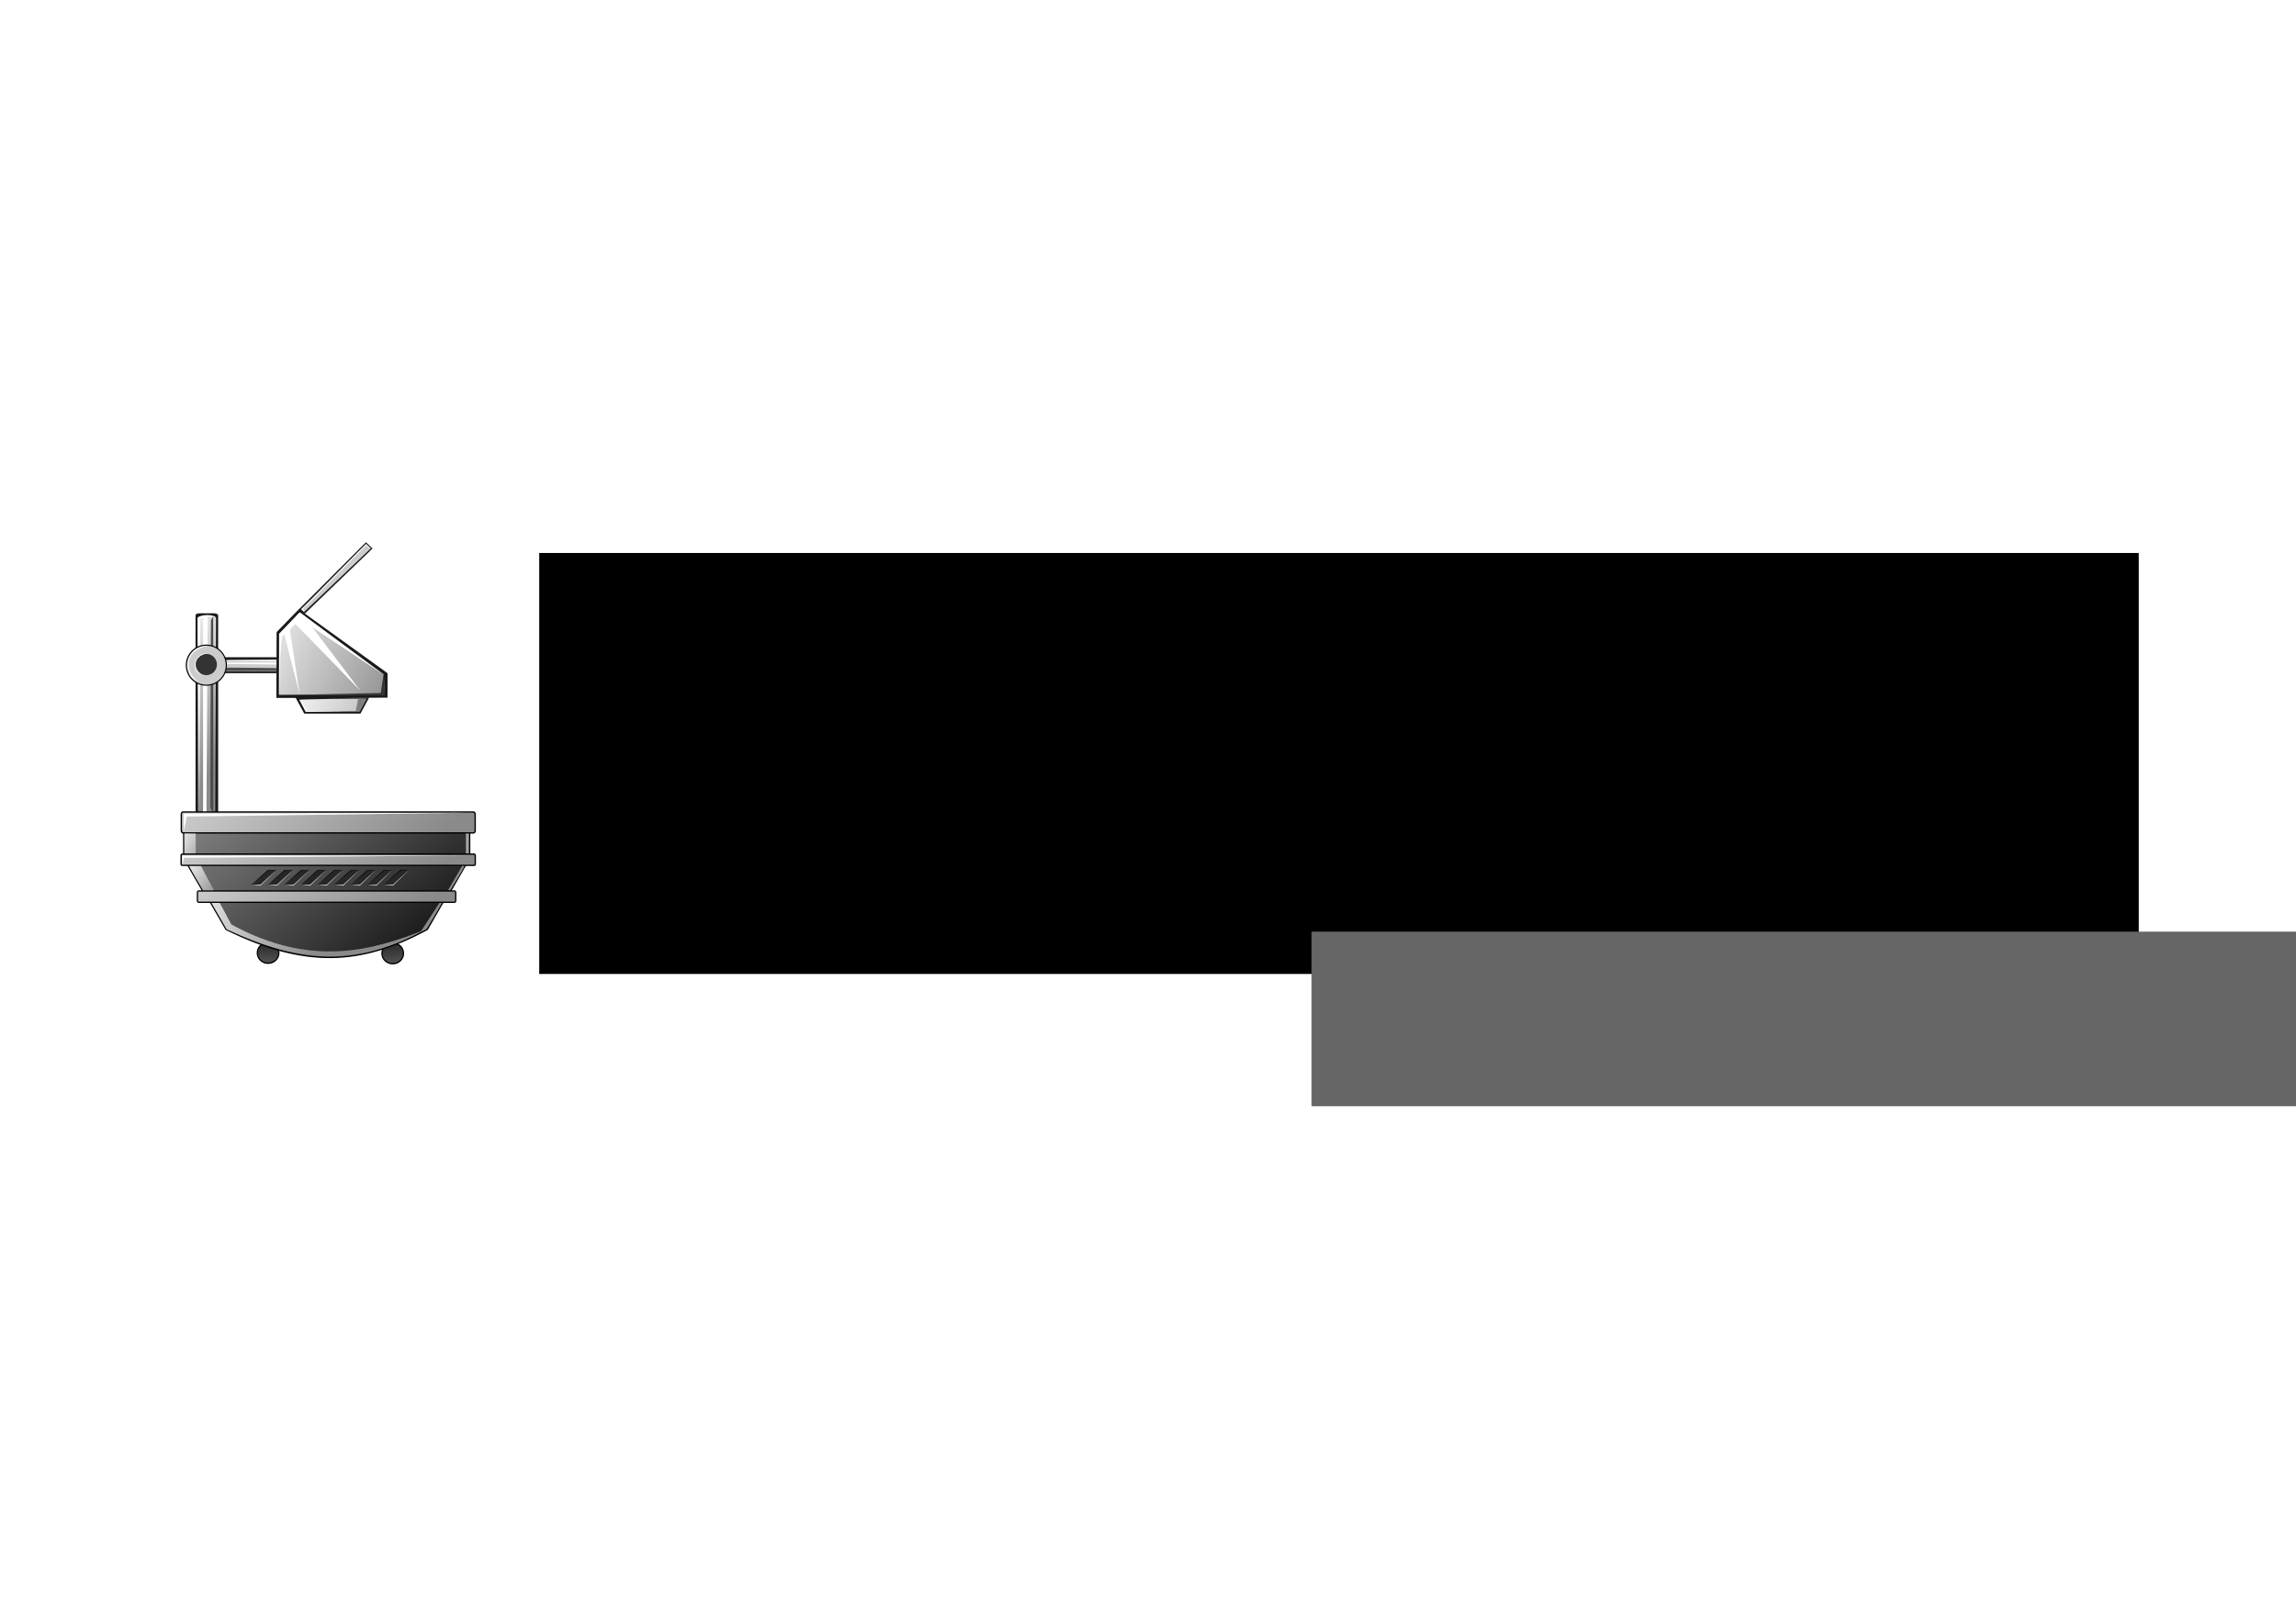 <?xml version="1.0" encoding="UTF-8" standalone="no"?>
<!-- Created with Inkscape (http://www.inkscape.org/) -->

<svg
   xmlns:dc="http://purl.org/dc/elements/1.1/"
   xmlns:cc="http://creativecommons.org/ns#"
   xmlns:rdf="http://www.w3.org/1999/02/22-rdf-syntax-ns#"
   xmlns:svg="http://www.w3.org/2000/svg"
   xmlns="http://www.w3.org/2000/svg"
   xmlns:xlink="http://www.w3.org/1999/xlink"
   xmlns:sodipodi="http://sodipodi.sourceforge.net/DTD/sodipodi-0.dtd"
   xmlns:inkscape="http://www.inkscape.org/namespaces/inkscape"
   width="2104.724"
   height="1488.189"
   id="svg11786"
   version="1.1"
   inkscape:version="0.48.1 r9760"
   sodipodi:docname="openslides-plakat.svg">
  <defs
     id="defs3">
    <inkscape:perspective
       sodipodi:type="inkscape:persp3d"
       inkscape:vp_x="0 : 526.18109 : 1"
       inkscape:vp_y="0 : 1000 : 0"
       inkscape:vp_z="744.09448 : 526.18109 : 1"
       inkscape:persp3d-origin="372.04724 : 350.78739 : 1"
       id="perspective11792" />
    <inkscape:perspective
       id="perspective11598"
       inkscape:persp3d-origin="0.5 : 0.33333333 : 1"
       inkscape:vp_z="1 : 0.5 : 1"
       inkscape:vp_y="0 : 1000 : 0"
       inkscape:vp_x="0 : 0.5 : 1"
       sodipodi:type="inkscape:persp3d" />
    <linearGradient
       inkscape:collect="always"
       xlink:href="#linearGradient5173"
       id="linearGradient11265"
       gradientUnits="userSpaceOnUse"
       x1="449.412"
       y1="370.848"
       x2="454.164"
       y2="425.209" />
    <linearGradient
       id="linearGradient5173">
      <stop
         id="stop5175"
         offset="0"
         style="stop-color:#1a1a1a;stop-opacity:1;" />
      <stop
         id="stop5177"
         offset="1"
         style="stop-color:#b2b2b2;stop-opacity:1;" />
    </linearGradient>
    <linearGradient
       inkscape:collect="always"
       xlink:href="#linearGradient5173-8"
       id="linearGradient11267"
       gradientUnits="userSpaceOnUse"
       x1="449.412"
       y1="370.848"
       x2="454.164"
       y2="425.209" />
    <linearGradient
       id="linearGradient5173-8">
      <stop
         id="stop5175-7"
         offset="0"
         style="stop-color:#1a1a1a;stop-opacity:1;" />
      <stop
         id="stop5177-4"
         offset="1"
         style="stop-color:#b2b2b2;stop-opacity:1;" />
    </linearGradient>
    <linearGradient
       inkscape:collect="always"
       xlink:href="#linearGradient5173"
       id="linearGradient11269"
       gradientUnits="userSpaceOnUse"
       gradientTransform="matrix(0.454,0,0,0.454,-69.612,25.962)"
       x1="464.423"
       y1="385.067"
       x2="291.411"
       y2="182.461" />
    <linearGradient
       id="linearGradient11611">
      <stop
         id="stop11613"
         offset="0"
         style="stop-color:#1a1a1a;stop-opacity:1;" />
      <stop
         id="stop11615"
         offset="1"
         style="stop-color:#b2b2b2;stop-opacity:1;" />
    </linearGradient>
    <linearGradient
       inkscape:collect="always"
       xlink:href="#linearGradient4899"
       id="linearGradient11271"
       gradientUnits="userSpaceOnUse"
       gradientTransform="matrix(0.454,0,0,0.454,-69.612,25.962)"
       x1="332.6"
       y1="224.056"
       x2="260.969"
       y2="175.036" />
    <linearGradient
       id="linearGradient4899">
      <stop
         id="stop4901"
         offset="0"
         style="stop-color:#8a8a8a;stop-opacity:1;" />
      <stop
         id="stop4903"
         offset="1"
         style="stop-color:#ffffff;stop-opacity:1;" />
    </linearGradient>
    <linearGradient
       inkscape:collect="always"
       xlink:href="#linearGradient4899"
       id="linearGradient11273"
       gradientUnits="userSpaceOnUse"
       gradientTransform="matrix(0.454,0,0,0.454,-74.8,29.301)"
       x1="468.986"
       y1="190.459"
       x2="346.482"
       y2="127.613" />
    <linearGradient
       id="linearGradient11622">
      <stop
         id="stop11624"
         offset="0"
         style="stop-color:#8a8a8a;stop-opacity:1;" />
      <stop
         id="stop11626"
         offset="1"
         style="stop-color:#ffffff;stop-opacity:1;" />
    </linearGradient>
    <linearGradient
       inkscape:collect="always"
       xlink:href="#linearGradient4899"
       id="linearGradient11275"
       gradientUnits="userSpaceOnUse"
       gradientTransform="matrix(0.36,0,0,0.32,-34.878,54.372)"
       x1="521.998"
       y1="239.375"
       x2="366.348"
       y2="179.077" />
    <linearGradient
       id="linearGradient11629">
      <stop
         id="stop11631"
         offset="0"
         style="stop-color:#8a8a8a;stop-opacity:1;" />
      <stop
         id="stop11633"
         offset="1"
         style="stop-color:#ffffff;stop-opacity:1;" />
    </linearGradient>
    <linearGradient
       inkscape:collect="always"
       xlink:href="#linearGradient4899"
       id="linearGradient11277"
       gradientUnits="userSpaceOnUse"
       gradientTransform="matrix(0.454,0,0,0.454,-68.757,25.962)"
       x1="425.466"
       y1="354.136"
       x2="243.842"
       y2="165.599" />
    <linearGradient
       id="linearGradient11636">
      <stop
         id="stop11638"
         offset="0"
         style="stop-color:#8a8a8a;stop-opacity:1;" />
      <stop
         id="stop11640"
         offset="1"
         style="stop-color:#ffffff;stop-opacity:1;" />
    </linearGradient>
    <linearGradient
       inkscape:collect="always"
       xlink:href="#linearGradient4899-9"
       id="linearGradient11279"
       gradientUnits="userSpaceOnUse"
       gradientTransform="matrix(0.454,0,0,0.244,-68.943,99.176)"
       x1="425.466"
       y1="354.136"
       x2="243.842"
       y2="165.599" />
    <linearGradient
       id="linearGradient4899-9">
      <stop
         id="stop4901-2"
         offset="0"
         style="stop-color:#8a8a8a;stop-opacity:1;" />
      <stop
         id="stop4903-9"
         offset="1"
         style="stop-color:#ffffff;stop-opacity:1;" />
    </linearGradient>
    <linearGradient
       inkscape:collect="always"
       xlink:href="#linearGradient4899-9-0"
       id="linearGradient11281"
       gradientUnits="userSpaceOnUse"
       gradientTransform="matrix(0.399,0,0,0.245,-47.261,111.224)"
       x1="425.466"
       y1="354.136"
       x2="243.842"
       y2="165.599" />
    <linearGradient
       id="linearGradient4899-9-0">
      <stop
         id="stop4901-2-3"
         offset="0"
         style="stop-color:#8a8a8a;stop-opacity:1;" />
      <stop
         id="stop4903-9-3"
         offset="1"
         style="stop-color:#ffffff;stop-opacity:1;" />
    </linearGradient>
    <linearGradient
       inkscape:collect="always"
       xlink:href="#linearGradient4899-9-0"
       id="linearGradient11283"
       gradientUnits="userSpaceOnUse"
       gradientTransform="matrix(0.346,0,0,0.454,-38.361,25.754)"
       x1="320.584"
       y1="318.82"
       x2="287.819"
       y2="294.078" />
    <linearGradient
       id="linearGradient11651">
      <stop
         id="stop11653"
         offset="0"
         style="stop-color:#8a8a8a;stop-opacity:1;" />
      <stop
         id="stop11655"
         offset="1"
         style="stop-color:#ffffff;stop-opacity:1;" />
    </linearGradient>
    <linearGradient
       inkscape:collect="always"
       xlink:href="#linearGradient4899-9-0"
       id="linearGradient11285"
       gradientUnits="userSpaceOnUse"
       gradientTransform="matrix(0.454,0,0,0.454,-69.612,25.962)"
       x1="316.793"
       y1="346.219"
       x2="288.907"
       y2="321.499" />
    <linearGradient
       id="linearGradient11658">
      <stop
         id="stop11660"
         offset="0"
         style="stop-color:#8a8a8a;stop-opacity:1;" />
      <stop
         id="stop11662"
         offset="1"
         style="stop-color:#ffffff;stop-opacity:1;" />
    </linearGradient>
    <linearGradient
       inkscape:collect="always"
       xlink:href="#linearGradient4899-9"
       id="linearGradient11287"
       gradientUnits="userSpaceOnUse"
       gradientTransform="matrix(0.454,0,0,0.454,-69.612,25.962)"
       x1="382.639"
       y1="404.574"
       x2="278.724"
       y2="344.46" />
    <linearGradient
       id="linearGradient11665">
      <stop
         id="stop11667"
         offset="0"
         style="stop-color:#8a8a8a;stop-opacity:1;" />
      <stop
         id="stop11669"
         offset="1"
         style="stop-color:#ffffff;stop-opacity:1;" />
    </linearGradient>
    <linearGradient
       inkscape:collect="always"
       xlink:href="#linearGradient4899-9-0"
       id="linearGradient11289"
       gradientUnits="userSpaceOnUse"
       gradientTransform="matrix(-0.311,0,0,0.454,253.145,25.864)"
       x1="322.671"
       y1="325.608"
       x2="330.311"
       y2="321.937" />
    <linearGradient
       id="linearGradient11672">
      <stop
         id="stop11674"
         offset="0"
         style="stop-color:#8a8a8a;stop-opacity:1;" />
      <stop
         id="stop11676"
         offset="1"
         style="stop-color:#ffffff;stop-opacity:1;" />
    </linearGradient>
    <linearGradient
       inkscape:collect="always"
       xlink:href="#linearGradient4899-9-0"
       id="linearGradient11291"
       gradientUnits="userSpaceOnUse"
       gradientTransform="matrix(-0.09,0,0,0.454,188.314,25.754)"
       x1="298.566"
       y1="305.9"
       x2="325.016"
       y2="302.583" />
    <linearGradient
       id="linearGradient11679">
      <stop
         id="stop11681"
         offset="0"
         style="stop-color:#8a8a8a;stop-opacity:1;" />
      <stop
         id="stop11683"
         offset="1"
         style="stop-color:#ffffff;stop-opacity:1;" />
    </linearGradient>
    <linearGradient
       inkscape:collect="always"
       xlink:href="#linearGradient4899-9-0"
       id="linearGradient11293"
       gradientUnits="userSpaceOnUse"
       gradientTransform="matrix(-0.311,0,0,0.454,245.368,38.436)"
       x1="322.671"
       y1="325.608"
       x2="330.311"
       y2="321.937" />
    <linearGradient
       id="linearGradient11686">
      <stop
         id="stop11688"
         offset="0"
         style="stop-color:#8a8a8a;stop-opacity:1;" />
      <stop
         id="stop11690"
         offset="1"
         style="stop-color:#ffffff;stop-opacity:1;" />
    </linearGradient>
  </defs>
  <sodipodi:namedview
     inkscape:document-units="mm"
     id="base"
     pagecolor="#ffffff"
     bordercolor="#666666"
     borderopacity="1.0"
     inkscape:pageopacity="0.0"
     inkscape:pageshadow="2"
     inkscape:zoom="0.25"
     inkscape:cx="1400.8198"
     inkscape:cy="700.73951"
     inkscape:current-layer="layer1"
     showgrid="false"
     inkscape:window-width="1241"
     inkscape:window-height="669"
     inkscape:window-x="32"
     inkscape:window-y="48"
     inkscape:window-maximized="0"
     showguides="true"
     inkscape:guide-bbox="true">
    <sodipodi:guide
       orientation="1,0"
       position="1864.742,834.386"
       id="guide3353" />
  </sodipodi:namedview>
  <g
     inkscape:label="Layer 1"
     inkscape:groupmode="layer"
     id="layer1"
     transform="translate(0,435.827)">
    <g
       transform="matrix(2.1,0,0,2.1,-3090.963,-7801.736)"
       id="g11449">
      <g
         transform="matrix(1.258,0,0,1.258,-450.408,-1246.65)"
         id="g11171">
        <g
           id="g4918"
           transform="matrix(1.019,0,0,1.02,1526.232,3904.716)">
          <path
             inkscape:connector-curvature="0"
             sodipodi:nodetypes="ccccc"
             id="path4058"
             d="m 103.398,84.346 23.017,-22.964 2.241,2.12 -23.064,22.15 z"
             style="color:#000000;fill:#1a1a1a;fill-opacity:1;fill-rule:evenodd;stroke:none;stroke-width:1;marker:none;visibility:visible;display:inline;overflow:visible;enable-background:accumulate" />
          <path
             inkscape:connector-curvature="0"
             sodipodi:nodetypes="ccccc"
             id="path4095"
             d="m 104.832,84.412 c 0.461,-1.395 21.683,-22.432 21.683,-22.432 l 1.56,1.464 -22.726,21.661 z"
             style="color:#000000;fill:#cccccc;fill-opacity:1;fill-rule:evenodd;stroke:none;stroke-width:1;marker:none;visibility:visible;display:inline;overflow:visible;enable-background:accumulate" />
          <path
             inkscape:connector-curvature="0"
             sodipodi:nodetypes="ccscccc"
             id="path4939"
             d="M 128.241,63.661 126.406,61.971 c 0,0 -21.51,21.8 -21.941,22.016 -0.431,0.216 0.861,1.067 0.861,1.067 l -0.143,-1.139 21.247,-21.504 z"
             style="color:#000000;fill:#ffffff;fill-opacity:1;fill-rule:evenodd;stroke:none;stroke-width:1;marker:none;visibility:visible;display:inline;overflow:visible;enable-background:accumulate" />
          <path
             transform="matrix(0.414,0,0,0.454,-52.505,27.28)"
             d="m 463.052,383.103 c 0,4.295 -3.979,7.777 -8.888,7.777 -4.909,0 -8.888,-3.482 -8.888,-7.777 0,-4.295 3.979,-7.777 8.888,-7.777 4.909,0 8.888,3.482 8.888,7.777 z"
             sodipodi:ry="7.7767773"
             sodipodi:rx="8.8877449"
             sodipodi:cy="383.10272"
             sodipodi:cx="454.16379"
             id="path4028"
             style="color:#000000;fill:url(#linearGradient11265);fill-opacity:1;fill-rule:evenodd;stroke:#000000;stroke-width:1;stroke-opacity:1;marker:none;visibility:visible;display:inline;overflow:visible;enable-background:accumulate"
             sodipodi:type="arc" />
          <path
             transform="matrix(-0.414,0,0,0.454,281.106,27.123)"
             d="m 463.052,383.103 c 0,4.295 -3.979,7.777 -8.888,7.777 -4.909,0 -8.888,-3.482 -8.888,-7.777 0,-4.295 3.979,-7.777 8.888,-7.777 4.909,0 8.888,3.482 8.888,7.777 z"
             sodipodi:ry="7.7767773"
             sodipodi:rx="8.8877449"
             sodipodi:cy="383.10272"
             sodipodi:cx="454.16379"
             id="path4028-3"
             style="color:#000000;fill:url(#linearGradient11267);fill-opacity:1;fill-rule:evenodd;stroke:#000000;stroke-width:1;stroke-opacity:1;marker:none;visibility:visible;display:inline;overflow:visible;enable-background:accumulate"
             sodipodi:type="arc" />
          <path
             inkscape:connector-curvature="0"
             sodipodi:nodetypes="ccccccccccccccc"
             id="rect3509"
             d="m 64.353,155.216 0,12.263 97.367,0 0,-12.263 -97.367,0 z m 0.567,14.531 6.181,10.718 83.871,0 6.181,-10.718 -96.233,0 z m 7.982,13.128 5.883,10.193 c 26.919,13.208 45.93,12.186 68.503,0 l 5.883,-10.193 -80.27,0 z"
             style="color:#000000;fill:url(#linearGradient11269);fill-opacity:1;fill-rule:evenodd;stroke:#000000;stroke-width:0.454;stroke-opacity:1;marker:none;visibility:visible;display:inline;overflow:visible;enable-background:accumulate" />
          <rect
             rx="1.456"
             ry="0.631"
             y="85.541"
             x="68.379"
             height="70.429"
             width="7.698"
             id="rect4052"
             style="color:#000000;fill:#1a1a1a;fill-opacity:1;fill-rule:evenodd;stroke:none;stroke-width:1;marker:none;visibility:visible;display:inline;overflow:visible;enable-background:accumulate" />
          <rect
             y="100.488"
             x="73.226"
             height="5.417"
             width="27.94"
             id="rect4054"
             style="color:#000000;fill:#1a1a1a;fill-opacity:1;fill-rule:evenodd;stroke:none;stroke-width:1;marker:none;visibility:visible;display:inline;overflow:visible;enable-background:accumulate" />
          <path
             inkscape:connector-curvature="0"
             sodipodi:nodetypes="ccccc"
             id="path4068"
             d="m 69.05,87.113 0.132,65.825 5.91,0.428 0.265,-66.417 z"
             style="color:#000000;fill:url(#linearGradient11271);fill-opacity:1;fill-rule:evenodd;stroke:none;stroke-width:1;marker:none;visibility:visible;display:inline;overflow:visible;enable-background:accumulate" />
          <path
             sodipodi:nodetypes="ccccc"
             inkscape:connector-curvature="0"
             id="path5103"
             d="m 70.945,153.405 0,-66.613 1.568,0.183 -0.428,66.715 z"
             style="color:#000000;fill:#ffffff;fill-opacity:1;fill-rule:evenodd;stroke:none;stroke-width:1;marker:none;visibility:visible;display:inline;overflow:visible;enable-background:accumulate" />
          <path
             sodipodi:nodetypes="ccccc"
             inkscape:connector-curvature="0"
             id="path5101"
             d="m 75.283,86.963 c -0.655,-1.038 -4.675,-1.144 -6.195,-0.006 l 0.575,67.018 0.32,-66.75 z"
             style="color:#000000;fill:#ffffff;fill-opacity:1;fill-rule:evenodd;stroke:none;stroke-width:1;marker:none;visibility:visible;display:inline;overflow:visible;enable-background:accumulate" />
          <path
             inkscape:connector-curvature="0"
             id="path5053-5"
             d="m 73.439,151.676 c -0.063,-5.421 0.189,-63.806 0.189,-63.806 l 0.758,-1.251 0.063,67.143 -1.011,-2.085 z"
             style="color:#000000;fill:#4d4d4d;fill-opacity:1;fill-rule:evenodd;stroke:none;stroke-width:1;marker:none;visibility:visible;display:inline;overflow:visible;enable-background:accumulate" />
          <path
             inkscape:connector-curvature="0"
             sodipodi:nodetypes="ccccc"
             id="path4097"
             d="m 76.22,101.486 c 0.855,-0.143 24.092,-0.285 24.092,-0.285 l 0,3.991 -23.664,1e-5 -0.428,-3.706 z"
             style="color:#000000;fill:#cccccc;fill-opacity:1;fill-rule:evenodd;stroke:none;stroke-width:1;marker:none;visibility:visible;display:inline;overflow:visible;enable-background:accumulate" />
          <path
             inkscape:connector-curvature="0"
             id="path5055"
             d="m 78.716,102.311 c 0.504,0 21.672,-0.069 21.672,-0.069 l 0.101,0.756 -21.672,-0.206 -0.101,-0.481 z"
             style="color:#000000;fill:#ffffff;fill-opacity:1;fill-rule:evenodd;stroke:none;stroke-width:1;marker:none;visibility:visible;display:inline;overflow:visible;enable-background:accumulate" />
          <path
             inkscape:connector-curvature="0"
             id="path5053"
             d="m 78.287,104.039 c 1.853,-0.063 21.811,0.189 21.811,0.189 l 0.428,0.758 -22.951,0.063 0.713,-1.011 z"
             style="color:#000000;fill:#4d4d4d;fill-opacity:1;fill-rule:evenodd;stroke:none;stroke-width:1;marker:none;visibility:visible;display:inline;overflow:visible;enable-background:accumulate" />
          <path
             inkscape:connector-curvature="0"
             id="path5055-9"
             d="m 78.665,101.544 c 0.504,0 21.672,-0.032 21.672,-0.032 l 0.101,0.353 -21.672,-0.096 -0.101,-0.225 z"
             style="color:#000000;fill:#ffffff;fill-opacity:1;fill-rule:evenodd;stroke:none;stroke-width:1;marker:none;visibility:visible;display:inline;overflow:visible;enable-background:accumulate" />
          <path
             transform="matrix(0.363,-0.09,0.09,0.363,-55.687,70.449)"
             d="m 328.684,167.17 c 0,10.066 -8.16,18.225 -18.225,18.225 -10.066,0 -18.225,-8.16 -18.225,-18.225 0,-10.066 8.16,-18.225 18.225,-18.225 10.066,0 18.225,8.16 18.225,18.225 z"
             sodipodi:ry="18.225296"
             sodipodi:rx="18.225296"
             sodipodi:cy="167.16997"
             sodipodi:cx="310.4585"
             id="path4099-8"
             style="color:#000000;fill:#cccccc;fill-opacity:1;fill-rule:evenodd;stroke:#000000;stroke-width:1;stroke-miterlimit:0;stroke-opacity:1;stroke-dasharray:none;stroke-dashoffset:0;marker:none;visibility:visible;display:inline;overflow:visible;enable-background:accumulate"
             sodipodi:type="arc" />
          <path
             inkscape:connector-curvature="0"
             id="path4056"
             d="m 95.979,91.934 c 0.026,0.882 -0.078,22.395 -0.078,22.395 l 37.849,-0.085 0.015,-8.322 -30.209,-21.762 z"
             style="color:#000000;fill:#1a1a1a;fill-opacity:1;fill-rule:evenodd;stroke:none;stroke-width:1;marker:none;visibility:visible;display:inline;overflow:visible;enable-background:accumulate"
             sodipodi:nodetypes="cccccc" />
          <path
             inkscape:connector-curvature="0"
             sodipodi:nodetypes="ccccc"
             id="path4060"
             d="m 102.215,113.818 3.164,5.831 19.16,0 2.938,-5.429 -25.261,-0.402 z"
             style="color:#000000;fill:#1a1a1a;fill-opacity:1;fill-rule:evenodd;stroke:none;stroke-width:1;marker:none;visibility:visible;display:inline;overflow:visible;enable-background:accumulate" />
          <path
             inkscape:connector-curvature="0"
             sodipodi:nodetypes="cccccc"
             id="path4070"
             d="m 96.916,92.657 6.938,-7.4 28.593,20.974 0.403,7.056 -36.087,0 0.153,-20.63 z"
             style="color:#000000;fill:url(#linearGradient11273);fill-opacity:1;fill-rule:evenodd;stroke:none;stroke-width:1;marker:none;visibility:visible;display:inline;overflow:visible;enable-background:accumulate" />
          <path
             inkscape:connector-curvature="0"
             sodipodi:nodetypes="ccccc"
             id="path4072"
             d="m 103.672,114.952 c 0.479,0.71 2.237,4.096 2.237,4.096 l 18.333,-0.142 2.289,-4.238 c -0.799,-0.284 -23.019,0.142 -22.859,0.284 z"
             style="color:#000000;fill:url(#linearGradient11275);fill-opacity:1;fill-rule:evenodd;stroke:none;stroke-width:1;marker:none;visibility:visible;display:inline;overflow:visible;enable-background:accumulate" />
          <path
             inkscape:connector-curvature="0"
             sodipodi:nodetypes="ccccccc"
             id="path4923"
             d="m 96.823,113.344 -9e-6,-20.845 7.008,-7.29 28.166,20.943 -27.858,-18.546 -6.292,5.84 c -1.101,9.319 -0.416,10.579 -1.023,19.898 z"
             style="color:#000000;fill:#ffffff;fill-opacity:1;fill-rule:evenodd;stroke:none;stroke-width:1;marker:none;visibility:visible;display:inline;overflow:visible;enable-background:accumulate" />
          <path
             inkscape:connector-curvature="0"
             id="path4925"
             d="m 98.495,92.31 c 0.143,0.57 5.333,20.794 5.333,20.794 l -3.435,-22.654 -1.898,1.86 z"
             style="color:#000000;fill:#ffffff;fill-opacity:1;fill-rule:evenodd;stroke:none;stroke-width:1;marker:none;visibility:visible;display:inline;overflow:visible;enable-background:accumulate"
             sodipodi:nodetypes="cccc" />
          <path
             inkscape:connector-curvature="0"
             sodipodi:nodetypes="ccccc"
             id="path4927"
             d="m 103.78,114.881 c 0.24,0.426 2.157,4.145 2.157,4.145 l 12.942,-0.072 -12.383,-0.211 -2.716,-3.861 z"
             style="color:#000000;fill:#ffffff;fill-opacity:1;fill-rule:evenodd;stroke:none;stroke-width:1;marker:none;visibility:visible;display:inline;overflow:visible;enable-background:accumulate" />
          <path
             sodipodi:nodetypes="ccccc"
             inkscape:connector-curvature="0"
             id="path4931"
             d="m 132.46,106.134 c -0.101,0.403 -1.022,6.532 -1.022,6.532 l -34.877,0.706 36.331,0.013 z"
             style="color:#000000;fill:#333333;fill-opacity:1;fill-rule:evenodd;stroke:none;stroke-width:1;marker:none;visibility:visible;display:inline;overflow:visible;enable-background:accumulate" />
          <path
             inkscape:connector-curvature="0"
             sodipodi:nodetypes="ccccc"
             id="path4935"
             d="m 123.756,114.594 -0.87,4.341 1.401,-0.038 2.26,-4.292 z"
             style="color:#000000;fill:#808080;fill-opacity:1;fill-rule:evenodd;stroke:none;stroke-width:1;marker:none;visibility:visible;display:inline;overflow:visible;enable-background:accumulate" />
          <path
             inkscape:connector-curvature="0"
             id="path4943"
             d="m 102.096,88.974 c 1.21,1.008 22.378,22.895 22.378,22.895 l -19.48,-25.717 -2.897,2.822 z"
             style="color:#000000;fill:#ffffff;fill-opacity:1;fill-rule:evenodd;stroke:none;stroke-width:1;marker:none;visibility:visible;display:inline;overflow:visible;enable-background:accumulate"
             sodipodi:nodetypes="cccc" />
          <path
             inkscape:connector-curvature="0"
             sodipodi:nodetypes="cscsc"
             id="path4961"
             d="m 72.309,96.7 c -4.422,-0.227 -7.234,4.245 -6.53,7.528 0.601,2.802 1.693,3.804 4.284,4.908 -2.159,-1.173 -3.611,-2.911 -3.951,-5.282 -0.6,-4.18 2.863,-6.617 6.197,-7.154 z"
             style="color:#000000;fill:#ffffff;fill-opacity:1;fill-rule:evenodd;stroke:none;stroke-width:1;marker:none;visibility:visible;display:inline;overflow:visible;enable-background:accumulate" />
          <path
             transform="matrix(0.374,0,0,0.374,-47.079,38.757)"
             d="m 328.18,171.685 c 0,5.338 -4.327,9.665 -9.665,9.665 -5.338,0 -9.665,-4.327 -9.665,-9.665 0,-5.338 4.327,-9.665 9.665,-9.665 5.338,0 9.665,4.327 9.665,9.665 z"
             sodipodi:ry="9.6654234"
             sodipodi:rx="9.6654234"
             sodipodi:cy="171.68549"
             sodipodi:cx="318.51459"
             id="path5105"
             style="color:#000000;fill:#333333;fill-opacity:1;fill-rule:evenodd;stroke:none;stroke-width:1;marker:none;visibility:visible;display:inline;overflow:visible;enable-background:accumulate"
             sodipodi:type="arc" />
          <path
             inkscape:connector-curvature="0"
             sodipodi:nodetypes="cscsc"
             id="path4961-0"
             d="m 72.638,99.092 c -3.04,-0.141 -4.973,2.634 -4.489,4.672 0.413,1.739 1.164,2.361 2.945,3.046 -1.484,-0.728 -2.483,-1.807 -2.716,-3.278 -0.412,-2.594 1.969,-4.107 4.26,-4.44 z"
             style="color:#000000;fill:#ffffff;fill-opacity:1;fill-rule:evenodd;stroke:none;stroke-width:1;marker:none;visibility:visible;display:inline;overflow:visible;enable-background:accumulate" />
          <rect
             rx="0.523"
             ry="0.836"
             y="153.12"
             x="63.533"
             height="7.128"
             width="100.073"
             id="rect5181"
             style="color:#000000;fill:url(#linearGradient11277);fill-opacity:1;fill-rule:evenodd;stroke:#000000;stroke-width:0.454;stroke-opacity:1;marker:none;visibility:visible;display:inline;overflow:visible;enable-background:accumulate" />
          <rect
             rx="0.392"
             ry="0.392"
             y="167.457"
             x="63.468"
             height="3.827"
             width="100.164"
             id="rect5181-0"
             style="color:#000000;fill:url(#linearGradient11279);fill-opacity:1;fill-rule:evenodd;stroke:#000000;stroke-width:0.454;stroke-miterlimit:4;stroke-opacity:1;stroke-dasharray:none;marker:none;visibility:visible;display:inline;overflow:visible;enable-background:accumulate" />
          <rect
             rx="0.392"
             ry="0.523"
             y="179.988"
             x="69.018"
             height="3.855"
             width="87.961"
             style="color:#000000;fill:url(#linearGradient11281);fill-opacity:1;fill-rule:evenodd;stroke:#000000;stroke-width:0.427;stroke-miterlimit:4;stroke-opacity:1;stroke-dasharray:none;marker:none;visibility:visible;display:inline;overflow:visible;enable-background:accumulate"
             id="rect4952" />
          <path
             inkscape:connector-curvature="0"
             sodipodi:nodetypes="ccccc"
             id="path5269"
             d="m 64.555,160.432 c 0,1.21 0.014,6.774 0.014,6.774 l 3.883,0 -0.037,-6.738 z"
             style="color:#000000;fill:url(#linearGradient11283);fill-opacity:1;fill-rule:evenodd;stroke:none;stroke-width:0.742;marker:none;visibility:visible;display:inline;overflow:visible;enable-background:accumulate" />
          <path
             inkscape:connector-curvature="0"
             sodipodi:nodetypes="ccccc"
             id="path5271"
             d="m 66.199,171.521 c 0.806,1.613 4.71,8.224 4.71,8.224 l 3.706,0 -4.381,-8.232 z"
             style="color:#000000;fill:url(#linearGradient11285);fill-opacity:1;fill-rule:evenodd;stroke:none;stroke-width:0.742;marker:none;visibility:visible;display:inline;overflow:visible;enable-background:accumulate" />
          <path
             inkscape:connector-curvature="0"
             sodipodi:nodetypes="cccccc"
             id="path5273"
             d="m 73.812,184.064 5.155,8.967 c 26.165,12.155 44.628,12.592 68.089,-0.098 -18.738,7.563 -39.459,13.089 -66.476,-1.538 l -3.94,-7.343 z"
             style="color:#000000;fill:url(#linearGradient11287);fill-opacity:1;fill-rule:evenodd;stroke:none;stroke-width:0.742;marker:none;visibility:visible;display:inline;overflow:visible;enable-background:accumulate" />
          <path
             inkscape:connector-curvature="0"
             sodipodi:nodetypes="ccccc"
             id="path5299-5"
             d="m 64.42,159.824 -0.067,-6.123 98.224,-0.337 -97.205,1.303 z"
             style="color:#000000;fill:#ffffff;fill-opacity:1;fill-rule:evenodd;stroke:none;stroke-width:1;marker:none;visibility:visible;display:inline;overflow:visible;enable-background:accumulate" />
          <path
             inkscape:connector-curvature="0"
             sodipodi:nodetypes="ccccc"
             id="path5301-9"
             d="m 63.919,170.956 c 0,0 -0.042,-2.969 -0.042,-2.969 l 98.891,-0.11 -98.258,0.822 c -0.334,0.923 -0.592,2.256 -0.592,2.256 z"
             style="color:#000000;fill:#ffffff;fill-opacity:1;fill-rule:evenodd;stroke:none;stroke-width:1;marker:none;visibility:visible;display:inline;overflow:visible;enable-background:accumulate" />
          <g
             id="g5399-4-2"
             transform="matrix(0.454,0,0,0.454,-65.541,37.473)">
            <path
               inkscape:connector-curvature="0"
               style="color:#000000;fill:#272727;fill-opacity:1;fill-rule:evenodd;stroke:none;stroke-width:1;marker:none;visibility:visible;display:inline;overflow:visible;enable-background:accumulate"
               d="m 336.54,309.516 12.883,-11.312 6.442,-0.157 -12.412,11.312 -6.913,0.157 z"
               id="path5303-9-6"
               sodipodi:nodetypes="ccccc" />
            <g
               id="g5367-9-9">
              <path
                 inkscape:connector-curvature="0"
                 id="path5363-3-4"
                 d="m 355.786,298.125 c -0.393,0.157 -12.098,11.155 -12.098,11.155 l -7.463,0.471 7.463,0.079 12.098,-11.705 z"
                 style="color:#000000;fill:#ffffff;fill-opacity:1;fill-rule:evenodd;stroke:none;stroke-width:1;marker:none;visibility:visible;display:inline;overflow:visible;enable-background:accumulate" />
              <path
                 inkscape:connector-curvature="0"
                 id="path5365-8-46"
                 d="m 349.344,298.204 c -0.707,0.393 -12.883,11.391 -12.883,11.391 l 13.119,-10.998 6.363,-0.236 -6.599,-0.157 z"
                 style="color:#000000;fill:#000000;fill-opacity:1;fill-rule:evenodd;stroke:none;stroke-width:1;marker:none;visibility:visible;display:inline;overflow:visible;enable-background:accumulate" />
            </g>
          </g>
          <g
             id="g5399-2-0"
             transform="matrix(0.454,0,0,0.454,-59.901,37.473)">
            <path
               inkscape:connector-curvature="0"
               style="color:#000000;fill:#262626;fill-opacity:1;fill-rule:evenodd;stroke:none;stroke-width:1;marker:none;visibility:visible;display:inline;overflow:visible;enable-background:accumulate"
               d="m 336.54,309.516 12.883,-11.312 6.442,-0.157 -12.412,11.312 -6.913,0.157 z"
               id="path5303-95-7"
               sodipodi:nodetypes="ccccc" />
            <g
               id="g5367-4-4">
              <path
                 inkscape:connector-curvature="0"
                 id="path5363-39-3"
                 d="m 355.786,298.125 c -0.393,0.157 -12.098,11.155 -12.098,11.155 l -7.463,0.471 7.463,0.079 12.098,-11.705 z"
                 style="color:#000000;fill:#ffffff;fill-opacity:1;fill-rule:evenodd;stroke:none;stroke-width:1;marker:none;visibility:visible;display:inline;overflow:visible;enable-background:accumulate" />
              <path
                 inkscape:connector-curvature="0"
                 id="path5365-4-79"
                 d="m 349.344,298.204 c -0.707,0.393 -12.883,11.391 -12.883,11.391 l 13.119,-10.998 6.363,-0.236 -6.599,-0.157 z"
                 style="color:#000000;fill:#000000;fill-opacity:1;fill-rule:evenodd;stroke:none;stroke-width:1;marker:none;visibility:visible;display:inline;overflow:visible;enable-background:accumulate" />
            </g>
          </g>
          <g
             id="g5399-5-0"
             transform="matrix(0.454,0,0,0.454,-54.261,37.473)">
            <path
               inkscape:connector-curvature="0"
               style="color:#000000;fill:#272727;fill-opacity:1;fill-rule:evenodd;stroke:none;stroke-width:1;marker:none;visibility:visible;display:inline;overflow:visible;enable-background:accumulate"
               d="m 336.54,309.516 12.883,-11.312 6.442,-0.157 -12.412,11.312 -6.913,0.157 z"
               id="path5303-5-0"
               sodipodi:nodetypes="ccccc" />
            <g
               id="g5367-7-2">
              <path
                 inkscape:connector-curvature="0"
                 id="path5363-390-2"
                 d="m 355.786,298.125 c -0.393,0.157 -12.098,11.155 -12.098,11.155 l -7.463,0.471 7.463,0.079 12.098,-11.705 z"
                 style="color:#000000;fill:#ffffff;fill-opacity:1;fill-rule:evenodd;stroke:none;stroke-width:1;marker:none;visibility:visible;display:inline;overflow:visible;enable-background:accumulate" />
              <path
                 inkscape:connector-curvature="0"
                 id="path5365-7-69"
                 d="m 349.344,298.204 c -0.707,0.393 -12.883,11.391 -12.883,11.391 l 13.119,-10.998 6.363,-0.236 -6.599,-0.157 z"
                 style="color:#000000;fill:#000000;fill-opacity:1;fill-rule:evenodd;stroke:none;stroke-width:1;marker:none;visibility:visible;display:inline;overflow:visible;enable-background:accumulate" />
            </g>
          </g>
          <g
             id="g5399-7-0"
             transform="matrix(0.454,0,0,0.454,-42.981,37.473)">
            <path
               inkscape:connector-curvature="0"
               style="color:#000000;fill:#262626;fill-opacity:1;fill-rule:evenodd;stroke:none;stroke-width:1;marker:none;visibility:visible;display:inline;overflow:visible;enable-background:accumulate"
               d="m 336.54,309.516 12.883,-11.312 6.442,-0.157 -12.412,11.312 -6.913,0.157 z"
               id="path5303-2-3"
               sodipodi:nodetypes="ccccc" />
            <g
               id="g5367-90-5">
              <path
                 inkscape:connector-curvature="0"
                 id="path5363-5-5"
                 d="m 355.786,298.125 c -0.393,0.157 -12.098,11.155 -12.098,11.155 l -7.463,0.471 7.463,0.079 12.098,-11.705 z"
                 style="color:#000000;fill:#ffffff;fill-opacity:1;fill-rule:evenodd;stroke:none;stroke-width:1;marker:none;visibility:visible;display:inline;overflow:visible;enable-background:accumulate" />
              <path
                 inkscape:connector-curvature="0"
                 id="path5365-0-8"
                 d="m 349.344,298.204 c -0.707,0.393 -12.883,11.391 -12.883,11.391 l 13.119,-10.998 6.363,-0.236 -6.599,-0.157 z"
                 style="color:#000000;fill:#000000;fill-opacity:1;fill-rule:evenodd;stroke:none;stroke-width:1;marker:none;visibility:visible;display:inline;overflow:visible;enable-background:accumulate" />
            </g>
          </g>
          <g
             id="g5399-1-7"
             transform="matrix(0.454,0,0,0.454,-37.342,37.473)">
            <path
               inkscape:connector-curvature="0"
               style="color:#000000;fill:#272727;fill-opacity:1;fill-rule:evenodd;stroke:none;stroke-width:1;marker:none;visibility:visible;display:inline;overflow:visible;enable-background:accumulate"
               d="m 336.54,309.516 12.883,-11.312 6.442,-0.157 -12.412,11.312 -6.913,0.157 z"
               id="path5303-7-1"
               sodipodi:nodetypes="ccccc" />
            <g
               id="g5367-93-7">
              <path
                 inkscape:connector-curvature="0"
                 id="path5363-6-0"
                 d="m 355.786,298.125 c -0.393,0.157 -12.098,11.155 -12.098,11.155 l -7.463,0.471 7.463,0.079 12.098,-11.705 z"
                 style="color:#000000;fill:#ffffff;fill-opacity:1;fill-rule:evenodd;stroke:none;stroke-width:1;marker:none;visibility:visible;display:inline;overflow:visible;enable-background:accumulate" />
              <path
                 inkscape:connector-curvature="0"
                 id="path5365-2-6"
                 d="m 349.344,298.204 c -0.707,0.393 -12.883,11.391 -12.883,11.391 l 13.119,-10.998 6.363,-0.236 -6.599,-0.157 z"
                 style="color:#000000;fill:#000000;fill-opacity:1;fill-rule:evenodd;stroke:none;stroke-width:1;marker:none;visibility:visible;display:inline;overflow:visible;enable-background:accumulate" />
            </g>
          </g>
          <g
             id="g5399-25-0"
             transform="matrix(0.454,0,0,0.454,-48.621,37.473)">
            <path
               inkscape:connector-curvature="0"
               style="color:#000000;fill:#252525;fill-opacity:1;fill-rule:evenodd;stroke:none;stroke-width:1;marker:none;visibility:visible;display:inline;overflow:visible;enable-background:accumulate"
               d="m 336.54,309.516 12.883,-11.312 6.442,-0.157 -12.412,11.312 -6.913,0.157 z"
               id="path5303-3-4"
               sodipodi:nodetypes="ccccc" />
            <g
               id="g5367-91-1">
              <path
                 inkscape:connector-curvature="0"
                 id="path5363-8-3"
                 d="m 355.786,298.125 c -0.393,0.157 -12.098,11.155 -12.098,11.155 l -7.463,0.471 7.463,0.079 12.098,-11.705 z"
                 style="color:#000000;fill:#ffffff;fill-opacity:1;fill-rule:evenodd;stroke:none;stroke-width:1;marker:none;visibility:visible;display:inline;overflow:visible;enable-background:accumulate" />
              <path
                 inkscape:connector-curvature="0"
                 id="path5365-87-0"
                 d="m 349.344,298.204 c -0.707,0.393 -12.883,11.391 -12.883,11.391 l 13.119,-10.998 6.363,-0.236 -6.599,-0.157 z"
                 style="color:#000000;fill:#000000;fill-opacity:1;fill-rule:evenodd;stroke:none;stroke-width:1;marker:none;visibility:visible;display:inline;overflow:visible;enable-background:accumulate" />
            </g>
          </g>
          <g
             transform="matrix(0.454,0,0,0.454,-31.702,37.473)"
             id="g5399-0-2">
            <path
               inkscape:connector-curvature="0"
               style="color:#000000;fill:#272727;fill-opacity:1;fill-rule:evenodd;stroke:none;stroke-width:1;marker:none;visibility:visible;display:inline;overflow:visible;enable-background:accumulate"
               d="m 336.54,309.516 12.883,-11.312 6.442,-0.157 -12.412,11.312 -6.913,0.157 z"
               id="path5303-52-9"
               sodipodi:nodetypes="ccccc" />
            <g
               id="g5367-79-6">
              <path
                 inkscape:connector-curvature="0"
                 id="path5363-1-0"
                 d="m 355.786,298.125 c -0.393,0.157 -12.098,11.155 -12.098,11.155 l -7.463,0.471 7.463,0.079 12.098,-11.705 z"
                 style="color:#000000;fill:#ffffff;fill-opacity:1;fill-rule:evenodd;stroke:none;stroke-width:1;marker:none;visibility:visible;display:inline;overflow:visible;enable-background:accumulate" />
              <path
                 inkscape:connector-curvature="0"
                 id="path5365-9-9"
                 d="m 349.344,298.204 c -0.707,0.393 -12.883,11.391 -12.883,11.391 l 13.119,-10.998 6.363,-0.236 -6.599,-0.157 z"
                 style="color:#000000;fill:#000000;fill-opacity:1;fill-rule:evenodd;stroke:none;stroke-width:1;marker:none;visibility:visible;display:inline;overflow:visible;enable-background:accumulate" />
            </g>
          </g>
          <g
             id="g5399-4-6-3"
             transform="matrix(0.454,0,0,0.454,-26.062,37.473)">
            <path
               inkscape:connector-curvature="0"
               style="color:#000000;fill:#272727;fill-opacity:1;fill-rule:evenodd;stroke:none;stroke-width:1;marker:none;visibility:visible;display:inline;overflow:visible;enable-background:accumulate"
               d="m 336.54,309.516 12.883,-11.312 6.442,-0.157 -12.412,11.312 -6.913,0.157 z"
               id="path5303-9-3-5"
               sodipodi:nodetypes="ccccc" />
            <g
               id="g5367-9-6-4">
              <path
                 inkscape:connector-curvature="0"
                 id="path5363-3-8-3"
                 d="m 355.786,298.125 c -0.393,0.157 -12.098,11.155 -12.098,11.155 l -7.463,0.471 7.463,0.079 12.098,-11.705 z"
                 style="color:#000000;fill:#ffffff;fill-opacity:1;fill-rule:evenodd;stroke:none;stroke-width:1;marker:none;visibility:visible;display:inline;overflow:visible;enable-background:accumulate" />
              <path
                 inkscape:connector-curvature="0"
                 id="path5365-8-4-6"
                 d="m 349.344,298.204 c -0.707,0.393 -12.883,11.391 -12.883,11.391 l 13.119,-10.998 6.363,-0.236 -6.599,-0.157 z"
                 style="color:#000000;fill:#000000;fill-opacity:1;fill-rule:evenodd;stroke:none;stroke-width:1;marker:none;visibility:visible;display:inline;overflow:visible;enable-background:accumulate" />
            </g>
          </g>
          <path
             sodipodi:nodetypes="ccccc"
             id="path5303-95-6-3"
             d="m 132.252,177.888 5.845,-5.132 2.922,-0.071 -5.631,5.132 -3.136,0.071 z"
             style="color:#000000;fill:#272727;fill-opacity:1;fill-rule:evenodd;stroke:none;stroke-width:1;marker:none;visibility:visible;display:inline;overflow:visible;enable-background:accumulate"
             inkscape:connector-curvature="0" />
          <g
             transform="matrix(0.454,0,0,0.454,-20.422,37.473)"
             id="g5367-4-7-1">
            <path
               style="color:#000000;fill:#ffffff;fill-opacity:1;fill-rule:evenodd;stroke:none;stroke-width:1;marker:none;visibility:visible;display:inline;overflow:visible;enable-background:accumulate"
               d="m 355.786,298.125 c -0.393,0.157 -12.098,11.155 -12.098,11.155 l -7.463,0.471 7.463,0.079 12.098,-11.705 z"
               id="path5363-39-2-9"
               inkscape:connector-curvature="0" />
            <path
               style="color:#000000;fill:#000000;fill-opacity:1;fill-rule:evenodd;stroke:none;stroke-width:1;marker:none;visibility:visible;display:inline;overflow:visible;enable-background:accumulate"
               d="m 349.344,298.204 c -0.707,0.393 -12.883,11.391 -12.883,11.391 l 13.119,-10.998 6.363,-0.236 -6.599,-0.157 z"
               id="path5365-4-7-1"
               inkscape:connector-curvature="0" />
          </g>
          <path
             style="color:#000000;fill:url(#linearGradient11289);fill-opacity:1;fill-rule:evenodd;stroke:none;stroke-width:0.742;marker:none;visibility:visible;display:inline;overflow:visible;enable-background:accumulate"
             d="m 159.946,171.521 c -0.651,1.515 -4.797,8.175 -4.797,8.175 l -0.786,0 4.827,-8.238 z"
             id="path4823"
             sodipodi:nodetypes="ccccc"
             inkscape:connector-curvature="0" />
          <path
             style="color:#000000;fill:url(#linearGradient11291);fill-opacity:1;fill-rule:evenodd;stroke:none;stroke-width:0.742;marker:none;visibility:visible;display:inline;overflow:visible;enable-background:accumulate"
             d="m 161.501,160.432 c 0,1.21 -0.003,6.774 -0.003,6.774 l -1.012,0 0.01,-6.738 z"
             id="path4827"
             sodipodi:nodetypes="ccccc"
             inkscape:connector-curvature="0" />
          <path
             inkscape:connector-curvature="0"
             sodipodi:nodetypes="ccccc"
             id="path4831"
             d="m 152.242,184.044 c -0.651,1.515 -5.188,8.883 -5.188,8.883 l -2.058,1.004 6.44,-9.877 z"
             style="color:#000000;fill:url(#linearGradient11293);fill-opacity:1;fill-rule:evenodd;stroke:none;stroke-width:0.742;marker:none;visibility:visible;display:inline;overflow:visible;enable-background:accumulate" />
        </g>
        <flowRoot
           xml:space="preserve"
           id="flowRoot4894"
           style="font-size:40px;font-style:normal;font-weight:normal;line-height:125%;letter-spacing:0px;word-spacing:0px;fill:#000000;fill-opacity:1;stroke:none;font-family:Sans"
           transform="matrix(0.77,0,0,0.77,1584.41,3971.037)"><flowRegion
             id="flowRegion4896"><rect
               id="rect4898"
               width="720.814"
               height="189.688"
               x="169.816"
               y="0.002" /></flowRegion><flowPara
             id="flowPara4900"
             style="font-size:144px;font-style:normal;font-variant:normal;font-weight:normal;font-stretch:normal;text-align:start;line-height:125%;letter-spacing:-5px;writing-mode:lr-tb;text-anchor:start;fill:#4d4d4d;font-family:Ubuntu;-inkscape-font-specification:Ubuntu"><flowSpan
               style="font-size:144px;font-style:normal;font-variant:normal;font-weight:300;font-stretch:normal;text-align:start;line-height:125%;letter-spacing:-8px;writing-mode:lr-tb;text-anchor:start;fill:#4d4d4d;font-family:Ubuntu;-inkscape-font-specification:Ubuntu Light"
               id="flowSpan4912">Open</flowSpan><flowSpan
               style="font-size:144px;font-style:normal;font-variant:normal;font-weight:500;font-stretch:normal;text-align:start;line-height:125%;letter-spacing:-8px;writing-mode:lr-tb;text-anchor:start;fill:#4d4d4d;font-family:Ubuntu;-inkscape-font-specification:Ubuntu Medium"
               id="flowSpan4908">Slides</flowSpan></flowPara></flowRoot>      </g>
    </g>
    <flowRoot
       xml:space="preserve"
       id="flowRoot12109"
       style="font-size:12px;font-style:oblique;font-variant:normal;font-weight:normal;font-stretch:normal;text-align:start;line-height:125%;writing-mode:lr-tb;text-anchor:start;fill:#666666;fill-opacity:1;stroke:none;font-family:Bitstream Vera Sans"
       transform="translate(756.571,-618.684)"><flowRegion
         id="flowRegion12111"><rect
           id="rect12113"
           width="1434.286"
           height="160"
           x="445.714"
           y="1036.76"
           style="fill:#666666" /></flowRegion><flowPara
         id="flowPara12115"
         style="font-size:72px;font-style:normal;font-variant:normal;font-weight:normal;font-stretch:normal;text-align:start;line-height:100%;writing-mode:lr-tb;text-anchor:start;fill:#666666;font-family:Ubuntu;-inkscape-font-specification:Ubuntu">www.openslides.org</flowPara></flowRoot>  </g>
</svg>
